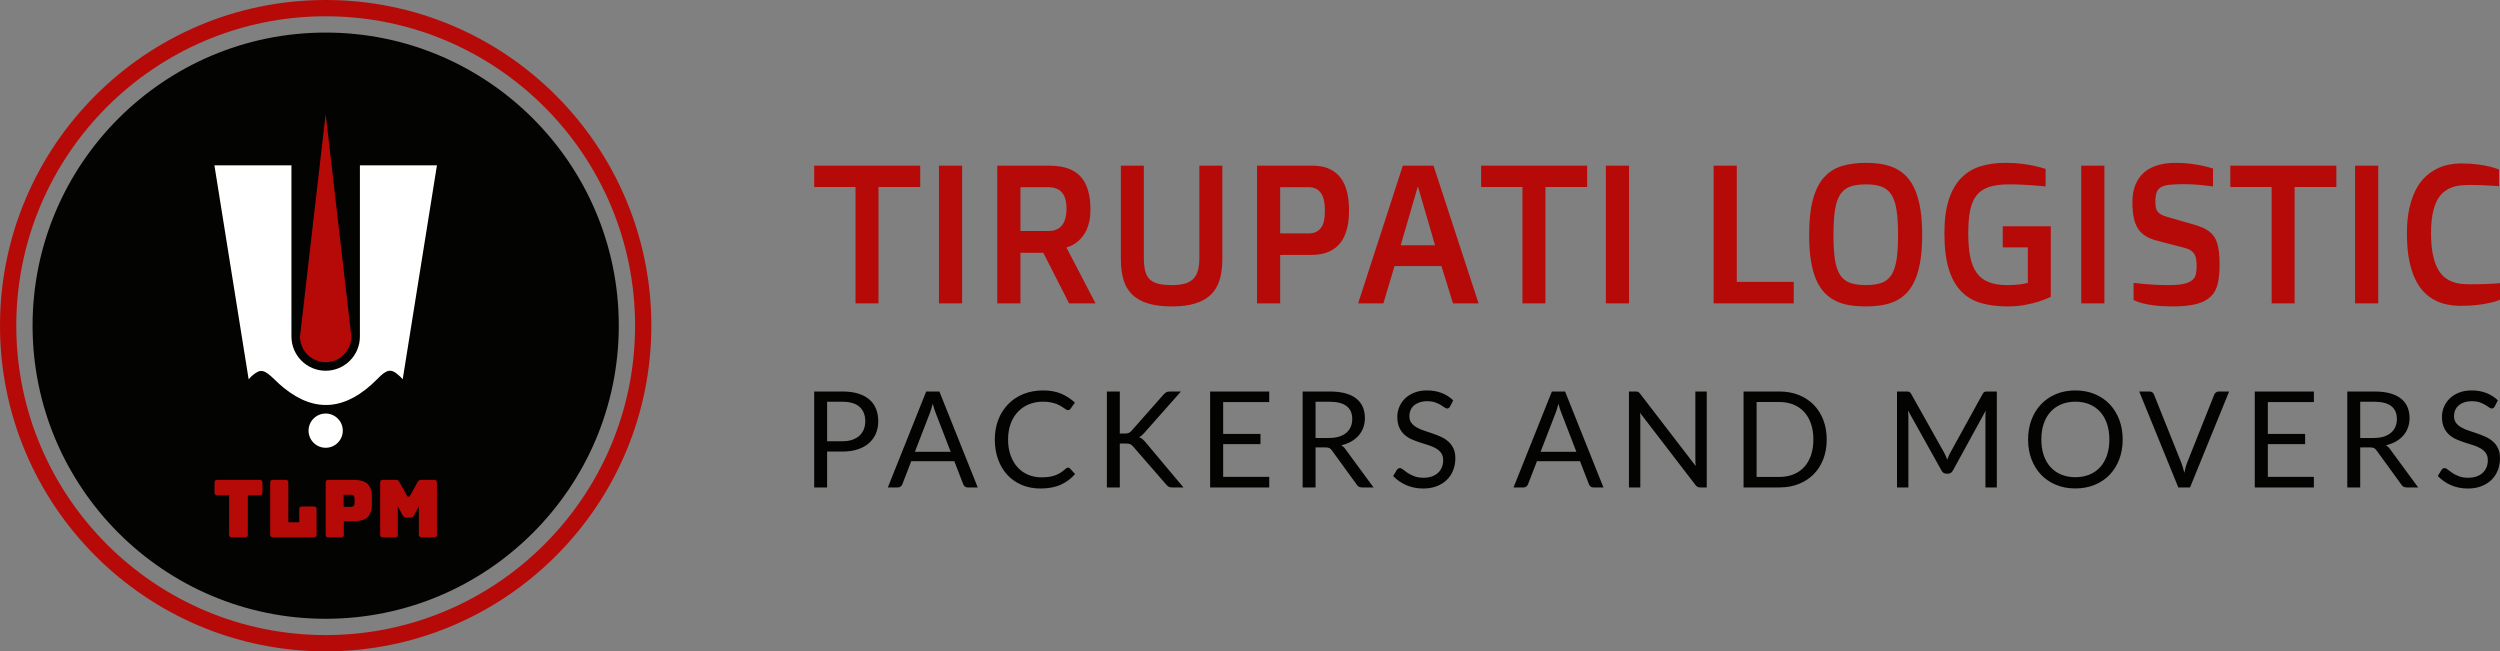 <!-- Generator: Gravit.io -->
<svg xmlns="http://www.w3.org/2000/svg" xmlns:xlink="http://www.w3.org/1999/xlink" style="isolation:isolate" viewBox="0 0 512 133.4" width="512pt" height="133.4pt"><rect x="0" y="0" width="512" height="133.4" fill="#808080" stroke="none"/><defs><clipPath id="_clipPath_rWsNNFltwztDuqmmxuXPRl6HTfpPHhfg"><rect width="512" height="133.4"/></clipPath></defs><g clip-path="url(#_clipPath_rWsNNFltwztDuqmmxuXPRl6HTfpPHhfg)"><g><g><path d=" M 0 66.698 C 0 29.887 29.887 0 66.698 0 C 103.51 0 133.397 29.887 133.397 66.698 C 133.397 103.51 103.51 133.397 66.698 133.397 C 29.887 133.397 0 103.51 0 66.698 Z  M 3.335 66.698 C 3.335 31.727 31.727 3.335 66.698 3.335 C 101.67 3.335 130.062 31.727 130.062 66.698 C 130.062 101.67 101.67 130.062 66.698 130.062 C 31.727 130.062 3.335 101.67 3.335 66.698 Z " fill-rule="evenodd" fill="rgb(182,10,9)"/><path d=" M 6.67 66.698 C 6.67 33.568 33.568 6.67 66.698 6.67 C 99.829 6.67 126.727 33.568 126.727 66.698 C 126.727 99.829 99.829 126.727 66.698 126.727 C 33.568 126.727 6.67 99.829 6.67 66.698 Z " fill="rgb(3,3,1)"/><path d=" M 50.166 110.052 L 50.166 110.052 L 47.516 110.052 L 47.516 110.052 Q 47.205 110.052 47.066 109.913 L 47.066 109.913 L 47.066 109.913 Q 46.927 109.774 46.927 109.464 L 46.927 109.464 L 46.927 101.433 L 44.523 101.433 L 44.523 101.433 Q 44.212 101.433 44.073 101.294 L 44.073 101.294 L 44.073 101.294 Q 43.934 101.155 43.934 100.844 L 43.934 100.844 L 43.934 98.865 L 43.934 98.865 Q 43.934 98.554 44.073 98.415 L 44.073 98.415 L 44.073 98.415 Q 44.212 98.276 44.523 98.276 L 44.523 98.276 L 53.159 98.276 L 53.159 98.276 Q 53.469 98.276 53.608 98.415 L 53.608 98.415 L 53.608 98.415 Q 53.747 98.554 53.747 98.865 L 53.747 98.865 L 53.747 100.844 L 53.747 100.844 Q 53.747 101.155 53.608 101.294 L 53.608 101.294 L 53.608 101.294 Q 53.469 101.433 53.159 101.433 L 53.159 101.433 L 50.754 101.433 L 50.754 109.464 L 50.754 109.464 Q 50.754 109.774 50.615 109.913 L 50.615 109.913 L 50.615 109.913 Q 50.476 110.052 50.166 110.052 Z  M 64.248 110.052 L 64.248 110.052 L 55.923 110.052 L 55.923 110.052 Q 55.612 110.052 55.473 109.913 L 55.473 109.913 L 55.473 109.913 Q 55.334 109.774 55.334 109.464 L 55.334 109.464 L 55.334 98.865 L 55.334 98.865 Q 55.334 98.554 55.473 98.415 L 55.473 98.415 L 55.473 98.415 Q 55.612 98.276 55.923 98.276 L 55.923 98.276 L 58.458 98.276 L 58.458 98.276 Q 58.769 98.276 58.908 98.415 L 58.908 98.415 L 58.908 98.415 Q 59.047 98.554 59.047 98.865 L 59.047 98.865 L 59.047 106.961 L 61.287 106.961 L 61.287 104.312 L 61.287 104.312 Q 61.287 104.001 61.426 103.862 L 61.426 103.862 L 61.426 103.862 Q 61.566 103.723 61.876 103.723 L 61.876 103.723 L 64.248 103.723 L 64.248 103.723 Q 64.559 103.723 64.698 103.862 L 64.698 103.862 L 64.698 103.862 Q 64.837 104.001 64.837 104.312 L 64.837 104.312 L 64.837 109.464 L 64.837 109.464 Q 64.837 109.774 64.698 109.913 L 64.698 109.913 L 64.698 109.913 Q 64.559 110.052 64.248 110.052 Z  M 69.825 110.052 L 69.825 110.052 L 67.29 110.052 L 67.29 110.052 Q 66.979 110.052 66.84 109.913 L 66.84 109.913 L 66.84 109.913 Q 66.701 109.774 66.701 109.464 L 66.701 109.464 L 66.701 98.865 L 66.701 98.865 Q 66.701 98.554 66.84 98.415 L 66.84 98.415 L 66.84 98.415 Q 66.979 98.276 67.29 98.276 L 67.29 98.276 L 72.295 98.276 L 72.295 98.276 Q 74.519 98.276 75.337 99.16 L 75.337 99.16 L 75.337 99.16 Q 76.155 100.043 76.155 101.466 L 76.155 101.466 L 76.155 103.559 L 76.155 103.559 Q 76.155 104.982 75.337 105.865 L 75.337 105.865 L 75.337 105.865 Q 74.519 106.749 72.295 106.749 L 72.295 106.749 L 70.414 106.749 L 70.414 109.464 L 70.414 109.464 Q 70.414 109.774 70.275 109.913 L 70.275 109.913 L 70.275 109.913 Q 70.136 110.052 69.825 110.052 Z  M 71.853 101.335 L 70.381 101.335 L 70.381 103.805 L 71.853 103.805 L 71.853 103.805 Q 72.328 103.805 72.475 103.559 L 72.475 103.559 L 72.475 103.559 Q 72.622 103.314 72.622 103.003 L 72.622 103.003 L 72.622 102.136 L 72.622 102.136 Q 72.622 101.825 72.475 101.58 L 72.475 101.58 L 72.475 101.58 Q 72.328 101.335 71.853 101.335 L 71.853 101.335 Z  M 80.882 110.052 L 80.882 110.052 L 78.445 110.052 L 78.445 110.052 Q 78.134 110.052 77.995 109.913 L 77.995 109.913 L 77.995 109.913 Q 77.856 109.774 77.856 109.464 L 77.856 109.464 L 77.856 98.865 L 77.856 98.865 Q 77.856 98.554 77.995 98.415 L 77.995 98.415 L 77.995 98.415 Q 78.134 98.276 78.445 98.276 L 78.445 98.276 L 81.078 98.276 L 81.078 98.276 Q 81.34 98.276 81.511 98.391 L 81.511 98.391 L 81.511 98.391 Q 81.683 98.505 81.83 98.767 L 81.83 98.767 L 83.302 101.433 L 83.302 101.433 Q 83.384 101.58 83.441 101.646 L 83.441 101.646 L 83.441 101.646 Q 83.499 101.711 83.597 101.711 L 83.597 101.711 L 83.744 101.711 L 83.744 101.711 Q 83.842 101.711 83.899 101.646 L 83.899 101.646 L 83.899 101.646 Q 83.956 101.58 84.038 101.433 L 84.038 101.433 L 85.494 98.767 L 85.494 98.767 Q 85.641 98.505 85.813 98.391 L 85.813 98.391 L 85.813 98.391 Q 85.985 98.276 86.246 98.276 L 86.246 98.276 L 88.896 98.276 L 88.896 98.276 Q 89.207 98.276 89.346 98.415 L 89.346 98.415 L 89.346 98.415 Q 89.485 98.554 89.485 98.865 L 89.485 98.865 L 89.485 109.464 L 89.485 109.464 Q 89.485 109.774 89.346 109.913 L 89.346 109.913 L 89.346 109.913 Q 89.207 110.052 88.896 110.052 L 88.896 110.052 L 86.377 110.052 L 86.377 110.052 Q 86.066 110.052 85.927 109.913 L 85.927 109.913 L 85.927 109.913 Q 85.788 109.774 85.788 109.464 L 85.788 109.464 L 85.788 103.706 L 84.823 105.489 L 84.823 105.489 Q 84.676 105.767 84.472 105.89 L 84.472 105.89 L 84.472 105.89 Q 84.267 106.013 83.956 106.013 L 83.956 106.013 L 83.302 106.013 L 83.302 106.013 Q 82.992 106.013 82.787 105.89 L 82.787 105.89 L 82.787 105.89 Q 82.583 105.767 82.435 105.489 L 82.435 105.489 L 81.47 103.706 L 81.47 109.464 L 81.47 109.464 Q 81.47 109.774 81.331 109.913 L 81.331 109.913 L 81.331 109.913 Q 81.192 110.052 80.882 110.052 Z " fill="rgb(182,10,9)"/><path d=" M 63.193 88.198 C 63.193 86.263 64.764 84.692 66.698 84.692 C 68.633 84.692 70.204 86.263 70.204 88.198 C 70.204 90.133 68.633 91.703 66.698 91.703 C 64.764 91.703 63.193 90.133 63.193 88.198 Z " fill="rgb(255,255,255)"/><path d=" M 59.687 68.917 L 59.687 33.861 L 43.912 33.861 L 43.912 33.861 L 50.923 77.681 C 51.233 77.303 51.494 77.054 51.8 76.805 C 53.287 75.593 54.024 75.567 56.182 77.681 C 56.824 78.318 57.465 78.897 58.106 79.421 C 64.527 84.637 70.894 84.056 77.215 77.681 C 79.297 75.501 80.133 75.528 81.597 76.805 C 81.885 77.056 82.185 77.306 82.474 77.681 L 89.485 33.861 L 73.71 33.861 L 73.71 33.861 L 73.71 68.917 L 73.71 68.917 C 73.71 72.787 70.568 75.928 66.698 75.928 C 62.829 75.928 59.687 72.787 59.687 68.917 L 59.687 68.917 Z " fill="rgb(255,255,255)"/><path d=" M 71.957 68.917 L 66.698 23.344 L 66.698 23.344 L 61.44 68.917 L 61.44 68.917 C 61.44 71.819 63.796 74.175 66.698 74.175 C 69.601 74.175 71.957 71.819 71.957 68.917 L 71.957 68.917 Z " fill="rgb(182,10,9)"/></g><g><path d=" M 350.951 62.142 L 350.951 33.923 L 355.697 33.923 L 355.697 57.732 L 367.365 57.732 L 367.365 62.142 L 350.951 62.142 Z  M 382.117 62.755 L 382.117 62.755 L 382.117 62.755 Q 380.298 62.755 378.735 62.498 L 378.735 62.498 L 378.735 62.498 Q 377.173 62.241 375.888 61.598 L 375.888 61.598 L 375.888 61.598 Q 374.602 60.955 373.604 59.887 L 373.604 59.887 L 373.604 59.887 Q 372.605 58.82 371.913 57.188 L 371.913 57.188 L 371.913 57.188 Q 371.221 55.557 370.865 53.322 L 370.865 53.322 L 370.865 53.322 Q 370.509 51.088 370.509 48.121 L 370.509 48.121 L 370.509 48.121 Q 370.509 43.672 371.3 40.804 L 371.3 40.804 L 371.3 40.804 Q 372.091 37.937 373.594 36.286 L 373.594 36.286 L 373.594 36.286 Q 375.097 34.635 377.252 33.992 L 377.252 33.992 L 377.252 33.992 Q 379.408 33.349 382.117 33.349 L 382.117 33.349 L 382.117 33.349 Q 383.917 33.349 385.479 33.626 L 385.479 33.626 L 385.479 33.626 Q 387.041 33.903 388.326 34.555 L 388.326 34.555 L 388.326 34.555 Q 389.612 35.208 390.601 36.306 L 390.601 36.306 L 390.601 36.306 Q 391.589 37.403 392.272 39.044 L 392.272 39.044 L 392.272 39.044 Q 392.954 40.686 393.31 42.93 L 393.31 42.93 L 393.31 42.93 Q 393.666 45.175 393.666 48.121 L 393.666 48.121 L 393.666 48.121 Q 393.666 51.068 393.31 53.302 L 393.31 53.302 L 393.31 53.302 Q 392.954 55.537 392.272 57.168 L 392.272 57.168 L 392.272 57.168 Q 391.589 58.8 390.601 59.878 L 390.601 59.878 L 390.601 59.878 Q 389.612 60.955 388.326 61.588 L 388.326 61.588 L 388.326 61.588 Q 387.041 62.221 385.479 62.488 L 385.479 62.488 L 385.479 62.488 Q 383.917 62.755 382.117 62.755 Z  M 382.117 58.385 L 382.117 58.385 L 382.117 58.385 Q 384.055 58.385 385.33 57.93 L 385.33 57.93 L 385.33 57.93 Q 386.606 57.475 387.357 56.318 L 387.357 56.318 L 387.357 56.318 Q 388.109 55.161 388.415 53.174 L 388.415 53.174 L 388.415 53.174 Q 388.722 51.186 388.722 48.121 L 388.722 48.121 L 388.722 48.121 Q 388.722 45.036 388.415 43.039 L 388.415 43.039 L 388.415 43.039 Q 388.109 41.042 387.357 39.865 L 387.357 39.865 L 387.357 39.865 Q 386.606 38.688 385.33 38.224 L 385.33 38.224 L 385.33 38.224 Q 384.055 37.759 382.117 37.759 L 382.117 37.759 L 382.117 37.759 Q 380.179 37.759 378.894 38.224 L 378.894 38.224 L 378.894 38.224 Q 377.608 38.688 376.857 39.865 L 376.857 39.865 L 376.857 39.865 Q 376.105 41.042 375.799 43.039 L 375.799 43.039 L 375.799 43.039 Q 375.492 45.036 375.492 48.121 L 375.492 48.121 L 375.492 48.121 Q 375.492 51.186 375.799 53.174 L 375.799 53.174 L 375.799 53.174 Q 376.105 55.161 376.857 56.318 L 376.857 56.318 L 376.857 56.318 Q 377.608 57.475 378.894 57.93 L 378.894 57.93 L 378.894 57.93 Q 380.179 58.385 382.117 58.385 Z  M 398.214 47.765 L 398.214 47.765 L 398.214 47.765 Q 398.214 43.711 399.094 40.953 L 399.094 40.953 L 399.094 40.953 Q 399.974 38.194 401.605 36.503 L 401.605 36.503 L 401.605 36.503 Q 403.237 34.813 405.531 34.081 L 405.531 34.081 L 405.531 34.081 Q 407.825 33.349 410.672 33.349 L 410.672 33.349 L 410.672 33.349 Q 412.59 33.349 414.103 33.547 L 414.103 33.547 L 414.103 33.547 Q 415.616 33.745 416.704 33.982 L 416.704 33.982 L 416.704 33.982 Q 417.95 34.259 418.938 34.595 L 418.938 34.595 L 418.938 38.174 L 418.938 38.174 Q 417.87 38.056 416.644 37.977 L 416.644 37.977 L 416.644 37.977 Q 415.596 37.897 414.252 37.828 L 414.252 37.828 L 414.252 37.828 Q 412.907 37.759 411.483 37.759 L 411.483 37.759 L 411.483 37.759 Q 409.011 37.759 407.39 38.283 L 407.39 38.283 L 407.39 38.283 Q 405.768 38.807 404.819 39.994 L 404.819 39.994 L 404.819 39.994 Q 403.87 41.18 403.484 43.088 L 403.484 43.088 L 403.484 43.088 Q 403.098 44.997 403.098 47.765 L 403.098 47.765 L 403.098 47.765 Q 403.098 50.593 403.504 52.6 L 403.504 52.6 L 403.504 52.6 Q 403.909 54.607 404.839 55.893 L 404.839 55.893 L 404.839 55.893 Q 405.768 57.178 407.291 57.781 L 407.291 57.781 L 407.291 57.781 Q 408.813 58.385 411.048 58.385 L 411.048 58.385 L 411.048 58.385 Q 412.017 58.385 412.808 58.325 L 412.808 58.325 L 412.808 58.325 Q 413.599 58.266 414.153 58.167 L 414.153 58.167 L 414.153 58.167 Q 414.805 58.068 415.3 57.93 L 415.3 57.93 L 415.3 50.672 L 410.158 50.672 L 410.158 46.341 L 420.006 46.341 L 420.006 60.797 L 420.006 60.797 Q 418.839 61.351 417.455 61.786 L 417.455 61.786 L 417.455 61.786 Q 416.269 62.162 414.657 62.458 L 414.657 62.458 L 414.657 62.458 Q 413.045 62.755 411.167 62.755 L 411.167 62.755 L 411.167 62.755 Q 408.101 62.755 405.699 62.063 L 405.699 62.063 L 405.699 62.063 Q 403.296 61.371 401.635 59.65 L 401.635 59.65 L 401.635 59.65 Q 399.974 57.93 399.094 55.043 L 399.094 55.043 L 399.094 55.043 Q 398.214 52.155 398.214 47.765 Z  M 426.235 62.142 L 426.235 33.923 L 430.981 33.923 L 430.981 62.142 L 426.235 62.142 Z  M 436.953 61.41 L 436.953 57.93 L 436.953 57.93 Q 437.962 58.068 439.129 58.167 L 439.129 58.167 L 439.129 58.167 Q 440.137 58.266 441.432 58.325 L 441.432 58.325 L 441.432 58.325 Q 442.728 58.385 444.171 58.385 L 444.171 58.385 L 444.171 58.385 Q 446.09 58.385 447.217 58.137 L 447.217 58.137 L 447.217 58.137 Q 448.344 57.89 448.937 57.406 L 448.937 57.406 L 448.937 57.406 Q 449.53 56.921 449.698 56.209 L 449.698 56.209 L 449.698 56.209 Q 449.867 55.497 449.867 54.568 L 449.867 54.568 L 449.867 54.568 Q 449.867 53.836 449.797 53.233 L 449.797 53.233 L 449.797 53.233 Q 449.728 52.63 449.471 52.155 L 449.471 52.155 L 449.471 52.155 Q 449.214 51.681 448.739 51.335 L 448.739 51.335 L 448.739 51.335 Q 448.265 50.989 447.434 50.771 L 447.434 50.771 L 441.68 49.268 L 441.68 49.268 Q 440.315 48.912 439.366 48.309 L 439.366 48.309 L 439.366 48.309 Q 438.417 47.706 437.833 46.777 L 437.833 46.777 L 437.833 46.777 Q 437.25 45.847 436.983 44.532 L 436.983 44.532 L 436.983 44.532 Q 436.716 43.217 436.716 41.437 L 436.716 41.437 L 436.716 41.437 Q 436.716 39.341 437.349 37.809 L 437.349 37.809 L 437.349 37.809 Q 437.982 36.276 439.139 35.287 L 439.139 35.287 L 439.139 35.287 Q 440.295 34.298 441.937 33.824 L 441.937 33.824 L 441.937 33.824 Q 443.578 33.349 445.595 33.349 L 445.595 33.349 L 445.595 33.349 Q 447.276 33.349 448.67 33.537 L 448.67 33.537 L 448.67 33.537 Q 450.064 33.725 451.073 33.942 L 451.073 33.942 L 451.073 33.942 Q 452.259 34.2 453.228 34.516 L 453.228 34.516 L 453.228 38.174 L 453.228 38.174 Q 452.338 38.056 451.35 37.957 L 451.35 37.957 L 451.35 37.957 Q 450.499 37.858 449.441 37.789 L 449.441 37.789 L 449.441 37.789 Q 448.383 37.72 447.256 37.72 L 447.256 37.72 L 447.256 37.72 Q 445.496 37.72 444.369 37.838 L 444.369 37.838 L 444.369 37.838 Q 443.242 37.957 442.589 38.333 L 442.589 38.333 L 442.589 38.333 Q 441.937 38.708 441.68 39.4 L 441.68 39.4 L 441.68 39.4 Q 441.423 40.093 441.423 41.239 L 441.423 41.239 L 441.423 41.239 Q 441.423 41.872 441.492 42.367 L 441.492 42.367 L 441.492 42.367 Q 441.561 42.861 441.809 43.237 L 441.809 43.237 L 441.809 43.237 Q 442.056 43.613 442.522 43.889 L 442.522 43.889 L 442.522 43.889 Q 442.987 44.166 443.779 44.404 L 443.779 44.404 L 449.146 45.946 L 449.146 45.946 Q 450.176 46.243 450.978 46.569 L 450.978 46.569 L 450.978 46.569 Q 451.781 46.895 452.375 47.34 L 452.375 47.34 L 452.375 47.34 Q 452.969 47.785 453.395 48.378 L 453.395 48.378 L 453.395 48.378 Q 453.82 48.972 454.078 49.792 L 454.078 49.792 L 454.078 49.792 Q 454.335 50.613 454.454 51.72 L 454.454 51.72 L 454.454 51.72 Q 454.573 52.828 454.573 54.271 L 454.573 54.271 L 454.573 54.271 Q 454.573 56.526 454.187 58.137 L 454.187 58.137 L 454.187 58.137 Q 453.801 59.749 452.732 60.767 L 452.732 60.767 L 452.732 60.767 Q 451.663 61.786 449.792 62.27 L 449.792 62.27 L 449.792 62.27 Q 447.921 62.755 444.952 62.755 L 444.952 62.755 L 444.952 62.755 Q 442.655 62.755 441.141 62.547 L 441.141 62.547 L 441.141 62.547 Q 439.626 62.34 438.676 62.082 L 438.676 62.082 L 438.676 62.082 Q 437.587 61.786 436.953 61.41 L 436.953 61.41 Z  M 465.232 62.142 L 465.232 38.293 L 456.768 38.293 L 456.768 33.923 L 478.481 33.923 L 478.481 38.293 L 469.938 38.293 L 469.938 62.142 L 465.232 62.142 Z  M 482.318 62.142 L 482.318 33.923 L 487.064 33.923 L 487.064 62.142 L 482.318 62.142 Z  M 503.952 62.636 L 503.952 62.636 L 503.952 62.636 Q 502.587 62.636 501.232 62.379 L 501.232 62.379 L 501.232 62.379 Q 499.878 62.122 498.662 61.489 L 498.662 61.489 L 498.662 61.489 Q 497.446 60.856 496.397 59.779 L 496.397 59.779 L 496.397 59.779 Q 495.349 58.701 494.578 57.05 L 494.578 57.05 L 494.578 57.05 Q 493.807 55.398 493.372 53.124 L 493.372 53.124 L 493.372 53.124 Q 492.937 50.85 492.937 47.805 L 492.937 47.805 L 492.937 47.805 Q 492.937 44.878 493.431 42.673 L 493.431 42.673 L 493.431 42.673 Q 493.926 40.468 494.756 38.866 L 494.756 38.866 L 494.756 38.866 Q 495.587 37.265 496.694 36.226 L 496.694 36.226 L 496.694 36.226 Q 497.801 35.188 499.028 34.575 L 499.028 34.575 L 499.028 34.575 Q 500.254 33.962 501.519 33.715 L 501.519 33.715 L 501.519 33.715 Q 502.785 33.468 503.952 33.468 L 503.952 33.468 L 503.952 33.468 Q 505.929 33.468 507.392 33.666 L 507.392 33.666 L 507.392 33.666 Q 508.856 33.863 509.845 34.101 L 509.845 34.101 L 509.845 34.101 Q 510.991 34.378 511.802 34.733 L 511.802 34.733 L 511.802 38.135 L 511.802 38.135 Q 510.991 38.075 510.062 38.016 L 510.062 38.016 L 510.062 38.016 Q 509.271 37.977 508.253 37.927 L 508.253 37.927 L 508.253 37.927 Q 507.234 37.878 506.127 37.878 L 506.127 37.878 L 506.127 37.878 Q 505.118 37.878 504.12 37.957 L 504.12 37.957 L 504.12 37.957 Q 503.121 38.036 502.201 38.362 L 502.201 38.362 L 502.201 38.362 Q 501.282 38.688 500.491 39.32 L 500.491 39.32 L 500.491 39.32 Q 499.7 39.952 499.117 41.049 L 499.117 41.049 L 499.117 41.049 Q 498.533 42.145 498.207 43.785 L 498.207 43.785 L 498.207 43.785 Q 497.881 45.424 497.881 47.756 L 497.881 47.756 L 497.881 47.756 Q 497.881 50.205 498.217 51.944 L 498.217 51.944 L 498.217 51.944 Q 498.553 53.682 499.146 54.848 L 499.146 54.848 L 499.146 54.848 Q 499.739 56.014 500.53 56.685 L 500.53 56.685 L 500.53 56.685 Q 501.321 57.357 502.251 57.703 L 502.251 57.703 L 502.251 57.703 Q 503.18 58.049 504.189 58.137 L 504.189 58.137 L 504.189 58.137 Q 505.197 58.226 506.206 58.226 L 506.206 58.226 L 506.206 58.226 Q 507.511 58.226 508.579 58.187 L 508.579 58.187 L 508.579 58.187 Q 509.647 58.147 510.398 58.108 L 510.398 58.108 L 510.398 58.108 Q 511.288 58.048 512 57.989 L 512 57.989 L 512 61.405 L 512 61.405 Q 511.13 61.762 509.943 62.021 L 509.943 62.021 L 509.943 62.021 Q 508.915 62.259 507.422 62.448 L 507.422 62.448 L 507.422 62.448 Q 505.929 62.636 503.952 62.636 Z  M 175.21 62.142 L 175.21 38.293 L 166.746 38.293 L 166.746 33.923 L 188.459 33.923 L 188.459 38.293 L 179.916 38.293 L 179.916 62.142 L 175.21 62.142 Z  M 192.296 62.142 L 192.296 33.923 L 197.042 33.923 L 197.042 62.142 L 192.296 62.142 Z  M 204.24 62.142 L 204.24 33.923 L 214.74 33.923 L 214.74 33.923 Q 215.867 33.923 216.945 34.071 L 216.945 34.071 L 216.945 34.071 Q 218.023 34.219 218.982 34.595 L 218.982 34.595 L 218.982 34.595 Q 219.941 34.971 220.732 35.613 L 220.732 35.613 L 220.732 35.613 Q 221.523 36.256 222.107 37.265 L 222.107 37.265 L 222.107 37.265 Q 222.69 38.273 223.006 39.677 L 223.006 39.677 L 223.006 39.677 Q 223.323 41.081 223.323 42.98 L 223.323 42.98 L 223.323 42.98 Q 223.323 44.245 223.115 45.244 L 223.115 45.244 L 223.115 45.244 Q 222.907 46.243 222.561 47.014 L 222.561 47.014 L 222.561 47.014 Q 222.215 47.785 221.77 48.359 L 221.77 48.359 L 221.77 48.359 Q 221.325 48.932 220.871 49.347 L 220.871 49.347 L 220.871 49.347 Q 219.783 50.296 218.418 50.672 L 218.418 50.672 L 218.418 50.712 L 224.371 62.142 L 218.952 62.142 L 213.672 51.78 L 208.986 51.78 L 208.986 62.142 L 204.24 62.142 Z  M 208.986 47.31 L 214.701 47.31 L 214.701 47.31 Q 218.418 47.31 218.418 42.703 L 218.418 42.703 L 218.418 42.703 Q 218.418 41.497 218.152 40.656 L 218.152 40.656 L 218.152 40.656 Q 217.885 39.816 217.38 39.302 L 217.38 39.302 L 217.38 39.302 Q 216.876 38.787 216.164 38.56 L 216.164 38.56 L 216.164 38.56 Q 215.452 38.333 214.582 38.333 L 214.582 38.333 L 208.986 38.333 L 208.986 47.31 Z  M 229.552 53.144 L 229.552 33.923 L 234.258 33.923 L 234.258 52.788 L 234.258 52.788 Q 234.258 54.469 234.555 55.557 L 234.555 55.557 L 234.555 55.557 Q 234.852 56.644 235.534 57.267 L 235.534 57.267 L 235.534 57.267 Q 236.216 57.89 237.304 58.137 L 237.304 58.137 L 237.304 58.137 Q 238.391 58.385 239.973 58.385 L 239.973 58.385 L 239.973 58.385 Q 241.397 58.385 242.455 58.137 L 242.455 58.137 L 242.455 58.137 Q 243.513 57.89 244.225 57.267 L 244.225 57.267 L 244.225 57.267 Q 244.937 56.644 245.283 55.557 L 245.283 55.557 L 245.283 55.557 Q 245.629 54.469 245.629 52.788 L 245.629 52.788 L 245.629 33.923 L 250.336 33.923 L 250.336 53.065 L 250.336 53.065 Q 250.336 55.537 249.772 57.356 L 249.772 57.356 L 249.772 57.356 Q 249.208 59.176 247.963 60.372 L 247.963 60.372 L 247.963 60.372 Q 246.717 61.568 244.749 62.162 L 244.749 62.162 L 244.749 62.162 Q 242.781 62.755 239.973 62.755 L 239.973 62.755 L 239.973 62.755 Q 237.165 62.755 235.188 62.171 L 235.188 62.171 L 235.188 62.171 Q 233.21 61.588 231.955 60.402 L 231.955 60.402 L 231.955 60.402 Q 230.699 59.215 230.125 57.406 L 230.125 57.406 L 230.125 57.406 Q 229.552 55.596 229.552 53.144 L 229.552 53.144 Z  M 257.435 62.142 L 257.435 33.923 L 268.628 33.923 L 268.628 33.923 Q 269.537 33.923 270.467 34.061 L 270.467 34.061 L 270.467 34.061 Q 271.396 34.2 272.246 34.585 L 272.246 34.585 L 272.246 34.585 Q 273.097 34.971 273.828 35.623 L 273.828 35.623 L 273.828 35.623 Q 274.56 36.276 275.114 37.294 L 275.114 37.294 L 275.114 37.294 Q 275.667 38.313 275.974 39.756 L 275.974 39.756 L 275.974 39.756 Q 276.28 41.2 276.28 43.138 L 276.28 43.138 L 276.28 43.138 Q 276.28 45.076 275.944 46.51 L 275.944 46.51 L 275.944 46.51 Q 275.608 47.943 275.035 48.952 L 275.035 48.952 L 275.035 48.952 Q 274.461 49.96 273.69 50.593 L 273.69 50.593 L 273.69 50.593 Q 272.919 51.226 272.049 51.592 L 272.049 51.592 L 272.049 51.592 Q 271.179 51.958 270.259 52.086 L 270.259 52.086 L 270.259 52.086 Q 269.339 52.215 268.45 52.215 L 268.45 52.215 L 262.181 52.215 L 262.181 62.142 L 257.435 62.142 Z  M 262.181 47.805 L 267.896 47.805 L 267.896 47.805 Q 268.964 47.805 269.626 47.449 L 269.626 47.449 L 269.626 47.449 Q 270.289 47.093 270.674 46.46 L 270.674 46.46 L 270.674 46.46 Q 271.06 45.827 271.198 44.977 L 271.198 44.977 L 271.198 44.977 Q 271.337 44.127 271.337 43.138 L 271.337 43.138 L 271.337 43.138 Q 271.337 42.169 271.198 41.299 L 271.198 41.299 L 271.198 41.299 Q 271.06 40.429 270.674 39.766 L 270.674 39.766 L 270.674 39.766 Q 270.289 39.104 269.626 38.718 L 269.626 38.718 L 269.626 38.718 Q 268.964 38.333 267.896 38.333 L 267.896 38.333 L 262.181 38.333 L 262.181 47.805 Z  M 278.139 62.142 L 287.295 33.923 L 293.584 33.923 L 302.819 62.142 L 297.578 62.142 L 295.205 54.489 L 285.595 54.489 L 283.32 62.142 L 278.139 62.142 Z  M 286.86 50.237 L 293.9 50.237 L 290.42 38.293 L 290.341 38.293 L 286.86 50.237 Z  M 311.797 62.142 L 311.797 38.293 L 303.333 38.293 L 303.333 33.923 L 325.046 33.923 L 325.046 38.293 L 316.503 38.293 L 316.503 62.142 L 311.797 62.142 Z  M 328.882 62.142 L 328.882 33.923 L 333.628 33.923 L 333.628 62.142 L 328.882 62.142 Z " fill="rgb(182,10,9)"/><path d=" M 398.172 92.726 L 398.172 92.726 L 398.172 92.726 Q 398.364 93.055 398.508 93.418 L 398.508 93.418 L 398.508 93.418 Q 398.652 93.782 398.789 94.152 L 398.789 94.152 L 398.789 94.152 Q 398.926 93.768 399.077 93.418 L 399.077 93.418 L 399.077 93.418 Q 399.228 93.069 399.42 92.712 L 399.42 92.712 L 406.07 80.633 L 406.07 80.633 Q 406.248 80.318 406.44 80.249 L 406.44 80.249 L 406.44 80.249 Q 406.632 80.181 406.988 80.181 L 406.988 80.181 L 408.949 80.181 L 408.949 99.828 L 406.618 99.828 L 406.618 85.391 L 406.618 85.391 Q 406.618 85.103 406.632 84.774 L 406.632 84.774 L 406.632 84.774 Q 406.646 84.445 406.673 84.102 L 406.673 84.102 L 399.941 96.387 L 399.941 96.387 Q 399.598 97.004 398.981 97.004 L 398.981 97.004 L 398.597 97.004 L 398.597 97.004 Q 397.98 97.004 397.637 96.387 L 397.637 96.387 L 390.755 84.061 L 390.755 84.061 Q 390.796 84.417 390.816 84.76 L 390.816 84.76 L 390.816 84.76 Q 390.837 85.103 390.837 85.391 L 390.837 85.391 L 390.837 99.828 L 388.506 99.828 L 388.506 80.181 L 390.467 80.181 L 390.467 80.181 Q 390.823 80.181 391.015 80.249 L 391.015 80.249 L 391.015 80.249 Q 391.207 80.318 391.385 80.633 L 391.385 80.633 L 398.172 92.726 Z  M 434.725 90.011 L 434.725 90.011 L 434.725 90.011 Q 434.725 92.219 434.026 94.063 L 434.026 94.063 L 434.026 94.063 Q 433.327 95.907 432.052 97.237 L 432.052 97.237 L 432.052 97.237 Q 430.777 98.567 428.987 99.3 L 428.987 99.3 L 428.987 99.3 Q 427.198 100.034 425.032 100.034 L 425.032 100.034 L 425.032 100.034 Q 422.865 100.034 421.083 99.3 L 421.083 99.3 L 421.083 99.3 Q 419.301 98.567 418.026 97.237 L 418.026 97.237 L 418.026 97.237 Q 416.75 95.907 416.051 94.063 L 416.051 94.063 L 416.051 94.063 Q 415.352 92.219 415.352 90.011 L 415.352 90.011 L 415.352 90.011 Q 415.352 87.804 416.051 85.96 L 416.051 85.96 L 416.051 85.96 Q 416.75 84.116 418.026 82.779 L 418.026 82.779 L 418.026 82.779 Q 419.301 81.442 421.083 80.702 L 421.083 80.702 L 421.083 80.702 Q 422.865 79.961 425.032 79.961 L 425.032 79.961 L 425.032 79.961 Q 427.198 79.961 428.987 80.702 L 428.987 80.702 L 428.987 80.702 Q 430.777 81.442 432.052 82.779 L 432.052 82.779 L 432.052 82.779 Q 433.327 84.116 434.026 85.96 L 434.026 85.96 L 434.026 85.96 Q 434.725 87.804 434.725 90.011 Z  M 431.997 90.011 L 431.997 90.011 L 431.997 90.011 Q 431.997 88.201 431.503 86.762 L 431.503 86.762 L 431.503 86.762 Q 431.01 85.322 430.105 84.328 L 430.105 84.328 L 430.105 84.328 Q 429.2 83.334 427.911 82.799 L 427.911 82.799 L 427.911 82.799 Q 426.622 82.265 425.032 82.265 L 425.032 82.265 L 425.032 82.265 Q 423.455 82.265 422.166 82.799 L 422.166 82.799 L 422.166 82.799 Q 420.877 83.334 419.966 84.328 L 419.966 84.328 L 419.966 84.328 Q 419.054 85.322 418.56 86.762 L 418.56 86.762 L 418.56 86.762 Q 418.067 88.201 418.067 90.011 L 418.067 90.011 L 418.067 90.011 Q 418.067 91.821 418.56 93.254 L 418.56 93.254 L 418.56 93.254 Q 419.054 94.687 419.966 95.681 L 419.966 95.681 L 419.966 95.681 Q 420.877 96.675 422.166 97.203 L 422.166 97.203 L 422.166 97.203 Q 423.455 97.73 425.032 97.73 L 425.032 97.73 L 425.032 97.73 Q 426.622 97.73 427.911 97.203 L 427.911 97.203 L 427.911 97.203 Q 429.2 96.675 430.105 95.681 L 430.105 95.681 L 430.105 95.681 Q 431.01 94.687 431.503 93.254 L 431.503 93.254 L 431.503 93.254 Q 431.997 91.821 431.997 90.011 Z  M 446.119 99.828 L 438.112 80.181 L 440.237 80.181 L 440.237 80.181 Q 440.594 80.181 440.813 80.359 L 440.813 80.359 L 440.813 80.359 Q 441.032 80.537 441.142 80.811 L 441.142 80.811 L 446.695 94.673 L 446.695 94.673 Q 446.887 95.139 447.045 95.688 L 447.045 95.688 L 447.045 95.688 Q 447.202 96.236 447.353 96.826 L 447.353 96.826 L 447.353 96.826 Q 447.477 96.236 447.621 95.688 L 447.621 95.688 L 447.621 95.688 Q 447.764 95.139 447.956 94.673 L 447.956 94.673 L 453.482 80.811 L 453.482 80.811 Q 453.578 80.578 453.811 80.379 L 453.811 80.379 L 453.811 80.379 Q 454.044 80.181 454.387 80.181 L 454.387 80.181 L 456.526 80.181 L 448.519 99.828 L 446.119 99.828 Z  M 461.777 80.181 L 473.884 80.181 L 473.884 82.347 L 464.451 82.347 L 464.451 88.873 L 472.088 88.873 L 472.088 90.957 L 464.451 90.957 L 464.451 97.662 L 473.884 97.662 L 473.884 99.828 L 461.777 99.828 L 461.777 80.181 Z  M 485.387 91.629 L 483.372 91.629 L 483.372 99.828 L 480.725 99.828 L 480.725 80.181 L 486.278 80.181 L 486.278 80.181 Q 488.143 80.181 489.5 80.558 L 489.5 80.558 L 489.5 80.558 Q 490.858 80.935 491.742 81.648 L 491.742 81.648 L 491.742 81.648 Q 492.627 82.361 493.052 83.368 L 493.052 83.368 L 493.052 83.368 Q 493.477 84.376 493.477 85.624 L 493.477 85.624 L 493.477 85.624 Q 493.477 86.666 493.148 87.571 L 493.148 87.571 L 493.148 87.571 Q 492.818 88.476 492.195 89.195 L 492.195 89.195 L 492.195 89.195 Q 491.571 89.915 490.673 90.423 L 490.673 90.423 L 490.673 90.423 Q 489.775 90.93 488.637 91.19 L 488.637 91.19 L 488.637 91.19 Q 489.13 91.478 489.514 92.027 L 489.514 92.027 L 495.245 99.828 L 492.887 99.828 L 492.887 99.828 Q 492.16 99.828 491.818 99.266 L 491.818 99.266 L 486.717 92.246 L 486.717 92.246 Q 486.484 91.917 486.21 91.773 L 486.21 91.773 L 486.21 91.773 Q 485.936 91.629 485.387 91.629 L 485.387 91.629 Z  M 483.372 82.278 L 483.372 89.696 L 486.155 89.696 L 486.155 89.696 Q 487.32 89.696 488.205 89.415 L 488.205 89.415 L 488.205 89.415 Q 489.089 89.134 489.686 88.62 L 489.686 88.62 L 489.686 88.62 Q 490.282 88.105 490.584 87.393 L 490.584 87.393 L 490.584 87.393 Q 490.885 86.68 490.885 85.816 L 490.885 85.816 L 490.885 85.816 Q 490.885 84.061 489.727 83.17 L 489.727 83.17 L 489.727 83.17 Q 488.568 82.278 486.278 82.278 L 486.278 82.278 L 483.372 82.278 Z  M 511.561 81.99 L 510.917 83.252 L 510.917 83.252 Q 510.793 83.457 510.656 83.56 L 510.656 83.56 L 510.656 83.56 Q 510.519 83.663 510.3 83.663 L 510.3 83.663 L 510.3 83.663 Q 510.067 83.663 509.758 83.43 L 509.758 83.43 L 509.758 83.43 Q 509.45 83.197 508.977 82.916 L 508.977 82.916 L 508.977 82.916 Q 508.504 82.635 507.839 82.402 L 507.839 82.402 L 507.839 82.402 Q 507.174 82.169 506.228 82.169 L 506.228 82.169 L 506.228 82.169 Q 505.337 82.169 504.651 82.409 L 504.651 82.409 L 504.651 82.409 Q 503.965 82.649 503.506 83.06 L 503.506 83.06 L 503.506 83.06 Q 503.047 83.471 502.814 84.026 L 502.814 84.026 L 502.814 84.026 Q 502.581 84.582 502.581 85.226 L 502.581 85.226 L 502.581 85.226 Q 502.581 86.049 502.985 86.59 L 502.985 86.59 L 502.985 86.59 Q 503.39 87.132 504.055 87.516 L 504.055 87.516 L 504.055 87.516 Q 504.72 87.9 505.563 88.181 L 505.563 88.181 L 505.563 88.181 Q 506.406 88.462 507.29 88.764 L 507.29 88.764 L 507.29 88.764 Q 508.175 89.065 509.018 89.442 L 509.018 89.442 L 509.018 89.442 Q 509.861 89.819 510.526 90.395 L 510.526 90.395 L 510.526 90.395 Q 511.191 90.971 511.596 91.807 L 511.596 91.807 L 511.596 91.807 Q 512 92.644 512 93.864 L 512 93.864 L 512 93.864 Q 512 95.153 511.561 96.284 L 511.561 96.284 L 511.561 96.284 Q 511.122 97.415 510.279 98.252 L 510.279 98.252 L 510.279 98.252 Q 509.436 99.088 508.209 99.568 L 508.209 99.568 L 508.209 99.568 Q 506.982 100.048 505.419 100.048 L 505.419 100.048 L 505.419 100.048 Q 503.513 100.048 501.943 99.355 L 501.943 99.355 L 501.943 99.355 Q 500.373 98.663 499.263 97.484 L 499.263 97.484 L 500.03 96.222 L 500.03 96.222 Q 500.14 96.071 500.298 95.969 L 500.298 95.969 L 500.298 95.969 Q 500.455 95.866 500.647 95.866 L 500.647 95.866 L 500.647 95.866 Q 500.935 95.866 501.306 96.174 L 501.306 96.174 L 501.306 96.174 Q 501.676 96.483 502.231 96.853 L 502.231 96.853 L 502.231 96.853 Q 502.786 97.223 503.575 97.532 L 503.575 97.532 L 503.575 97.532 Q 504.363 97.84 505.501 97.84 L 505.501 97.84 L 505.501 97.84 Q 506.447 97.84 507.187 97.58 L 507.187 97.58 L 507.187 97.58 Q 507.928 97.319 508.442 96.846 L 508.442 96.846 L 508.442 96.846 Q 508.956 96.373 509.23 95.715 L 509.23 95.715 L 509.23 95.715 Q 509.505 95.057 509.505 94.248 L 509.505 94.248 L 509.505 94.248 Q 509.505 93.357 509.1 92.788 L 509.1 92.788 L 509.1 92.788 Q 508.696 92.219 508.038 91.835 L 508.038 91.835 L 508.038 91.835 Q 507.379 91.451 506.536 91.184 L 506.536 91.184 L 506.536 91.184 Q 505.693 90.916 504.809 90.635 L 504.809 90.635 L 504.809 90.635 Q 503.924 90.354 503.081 89.984 L 503.081 89.984 L 503.081 89.984 Q 502.238 89.614 501.58 89.024 L 501.58 89.024 L 501.58 89.024 Q 500.922 88.435 500.517 87.55 L 500.517 87.55 L 500.517 87.55 Q 500.113 86.666 500.113 85.363 L 500.113 85.363 L 500.113 85.363 Q 500.113 84.321 500.517 83.348 L 500.517 83.348 L 500.517 83.348 Q 500.922 82.374 501.689 81.62 L 501.689 81.62 L 501.689 81.62 Q 502.457 80.866 503.588 80.414 L 503.588 80.414 L 503.588 80.414 Q 504.72 79.961 506.187 79.961 L 506.187 79.961 L 506.187 79.961 Q 507.832 79.961 509.189 80.482 L 509.189 80.482 L 509.189 80.482 Q 510.547 81.003 511.561 81.99 L 511.561 81.99 Z  M 320.527 80.181 L 328.384 99.828 L 326.327 99.828 L 326.327 99.828 Q 325.971 99.828 325.751 99.65 L 325.751 99.65 L 325.751 99.65 Q 325.532 99.472 325.422 99.198 L 325.422 99.198 L 323.585 94.454 L 314.769 94.454 L 312.932 99.198 L 312.932 99.198 Q 312.836 99.444 312.603 99.636 L 312.603 99.636 L 312.603 99.636 Q 312.369 99.828 312.027 99.828 L 312.027 99.828 L 309.97 99.828 L 317.826 80.181 L 320.527 80.181 Z  M 318.594 84.554 L 315.509 92.534 L 322.845 92.534 L 319.76 84.541 L 319.76 84.541 Q 319.458 83.8 319.17 82.69 L 319.17 82.69 L 319.17 82.69 Q 319.019 83.252 318.875 83.725 L 318.875 83.725 L 318.875 83.725 Q 318.731 84.198 318.594 84.554 L 318.594 84.554 Z  M 334.979 80.181 L 334.979 80.181 L 334.979 80.181 Q 335.335 80.181 335.507 80.27 L 335.507 80.27 L 335.507 80.27 Q 335.678 80.359 335.897 80.633 L 335.897 80.633 L 347.277 95.441 L 347.277 95.441 Q 347.236 95.084 347.223 94.748 L 347.223 94.748 L 347.223 94.748 Q 347.209 94.412 347.209 94.097 L 347.209 94.097 L 347.209 80.181 L 349.54 80.181 L 349.54 99.828 L 348.196 99.828 L 348.196 99.828 Q 347.881 99.828 347.668 99.719 L 347.668 99.719 L 347.668 99.719 Q 347.456 99.609 347.25 99.348 L 347.25 99.348 L 335.884 84.554 L 335.884 84.554 Q 335.911 84.897 335.925 85.226 L 335.925 85.226 L 335.925 85.226 Q 335.938 85.555 335.938 85.829 L 335.938 85.829 L 335.938 99.828 L 333.608 99.828 L 333.608 80.181 L 334.979 80.181 Z  M 374.11 90.011 L 374.11 90.011 L 374.11 90.011 Q 374.11 92.219 373.41 94.029 L 373.41 94.029 L 373.41 94.029 Q 372.711 95.838 371.436 97.127 L 371.436 97.127 L 371.436 97.127 Q 370.161 98.416 368.378 99.122 L 368.378 99.122 L 368.378 99.122 Q 366.596 99.828 364.43 99.828 L 364.43 99.828 L 357.081 99.828 L 357.081 80.181 L 364.43 80.181 L 364.43 80.181 Q 366.596 80.181 368.378 80.887 L 368.378 80.887 L 368.378 80.887 Q 370.161 81.593 371.436 82.888 L 371.436 82.888 L 371.436 82.888 Q 372.711 84.184 373.41 85.994 L 373.41 85.994 L 373.41 85.994 Q 374.11 87.804 374.11 90.011 Z  M 371.381 90.011 L 371.381 90.011 L 371.381 90.011 Q 371.381 88.201 370.888 86.776 L 370.888 86.776 L 370.888 86.776 Q 370.394 85.35 369.489 84.362 L 369.489 84.362 L 369.489 84.362 Q 368.584 83.375 367.295 82.854 L 367.295 82.854 L 367.295 82.854 Q 366.006 82.333 364.43 82.333 L 364.43 82.333 L 359.754 82.333 L 359.754 97.676 L 364.43 97.676 L 364.43 97.676 Q 366.006 97.676 367.295 97.155 L 367.295 97.155 L 367.295 97.155 Q 368.584 96.634 369.489 95.653 L 369.489 95.653 L 369.489 95.653 Q 370.394 94.673 370.888 93.247 L 370.888 93.247 L 370.888 93.247 Q 371.381 91.821 371.381 90.011 Z  M 172.546 92.479 L 169.392 92.479 L 169.392 99.828 L 166.746 99.828 L 166.746 80.181 L 172.546 80.181 L 172.546 80.181 Q 174.41 80.181 175.788 80.612 L 175.788 80.612 L 175.788 80.612 Q 177.166 81.044 178.071 81.84 L 178.071 81.84 L 178.071 81.84 Q 178.976 82.635 179.422 83.759 L 179.422 83.759 L 179.422 83.759 Q 179.867 84.883 179.867 86.268 L 179.867 86.268 L 179.867 86.268 Q 179.867 87.639 179.388 88.777 L 179.388 88.777 L 179.388 88.777 Q 178.908 89.915 177.982 90.738 L 177.982 90.738 L 177.982 90.738 Q 177.057 91.561 175.686 92.02 L 175.686 92.02 L 175.686 92.02 Q 174.314 92.479 172.546 92.479 L 172.546 92.479 Z  M 169.392 82.278 L 169.392 90.368 L 172.546 90.368 L 172.546 90.368 Q 173.684 90.368 174.554 90.066 L 174.554 90.066 L 174.554 90.066 Q 175.425 89.764 176.015 89.223 L 176.015 89.223 L 176.015 89.223 Q 176.604 88.681 176.906 87.927 L 176.906 87.927 L 176.906 87.927 Q 177.207 87.173 177.207 86.268 L 177.207 86.268 L 177.207 86.268 Q 177.207 84.39 176.049 83.334 L 176.049 83.334 L 176.049 83.334 Q 174.89 82.278 172.546 82.278 L 172.546 82.278 L 169.392 82.278 Z  M 192.385 80.181 L 200.242 99.828 L 198.185 99.828 L 198.185 99.828 Q 197.829 99.828 197.609 99.65 L 197.609 99.65 L 197.609 99.65 Q 197.39 99.472 197.28 99.198 L 197.28 99.198 L 195.443 94.454 L 186.627 94.454 L 184.79 99.198 L 184.79 99.198 Q 184.694 99.444 184.461 99.636 L 184.461 99.636 L 184.461 99.636 Q 184.227 99.828 183.885 99.828 L 183.885 99.828 L 181.828 99.828 L 189.684 80.181 L 192.385 80.181 Z  M 190.452 84.554 L 187.367 92.534 L 194.703 92.534 L 191.618 84.541 L 191.618 84.541 Q 191.316 83.8 191.028 82.69 L 191.028 82.69 L 191.028 82.69 Q 190.877 83.252 190.733 83.725 L 190.733 83.725 L 190.733 83.725 Q 190.589 84.198 190.452 84.554 L 190.452 84.554 Z  M 218.738 95.77 L 218.738 95.77 L 218.738 95.77 Q 218.957 95.77 219.135 95.948 L 219.135 95.948 L 220.177 97.086 L 220.177 97.086 Q 218.971 98.485 217.25 99.266 L 217.25 99.266 L 217.25 99.266 Q 215.529 100.048 213.103 100.048 L 213.103 100.048 L 213.103 100.048 Q 210.977 100.048 209.25 99.314 L 209.25 99.314 L 209.25 99.314 Q 207.522 98.581 206.302 97.257 L 206.302 97.257 L 206.302 97.257 Q 205.082 95.934 204.41 94.083 L 204.41 94.083 L 204.41 94.083 Q 203.738 92.232 203.738 90.011 L 203.738 90.011 L 203.738 90.011 Q 203.738 87.79 204.458 85.939 L 204.458 85.939 L 204.458 85.939 Q 205.178 84.088 206.48 82.758 L 206.48 82.758 L 206.48 82.758 Q 207.783 81.428 209.599 80.695 L 209.599 80.695 L 209.599 80.695 Q 211.416 79.961 213.61 79.961 L 213.61 79.961 L 213.61 79.961 Q 215.776 79.961 217.346 80.633 L 217.346 80.633 L 217.346 80.633 Q 218.916 81.305 220.136 82.457 L 220.136 82.457 L 219.272 83.677 L 219.272 83.677 Q 219.177 83.814 219.053 83.903 L 219.053 83.903 L 219.053 83.903 Q 218.93 83.992 218.697 83.992 L 218.697 83.992 L 218.697 83.992 Q 218.518 83.992 218.32 83.862 L 218.32 83.862 L 218.32 83.862 Q 218.121 83.732 217.847 83.54 L 217.847 83.54 L 217.847 83.54 Q 217.572 83.348 217.202 83.128 L 217.202 83.128 L 217.202 83.128 Q 216.832 82.909 216.325 82.717 L 216.325 82.717 L 216.325 82.717 Q 215.817 82.525 215.146 82.395 L 215.146 82.395 L 215.146 82.395 Q 214.474 82.265 213.596 82.265 L 213.596 82.265 L 213.596 82.265 Q 212.019 82.265 210.71 82.806 L 210.71 82.806 L 210.71 82.806 Q 209.401 83.348 208.455 84.349 L 208.455 84.349 L 208.455 84.349 Q 207.509 85.35 206.981 86.789 L 206.981 86.789 L 206.981 86.789 Q 206.453 88.229 206.453 90.011 L 206.453 90.011 L 206.453 90.011 Q 206.453 91.849 206.981 93.288 L 206.981 93.288 L 206.981 93.288 Q 207.509 94.728 208.42 95.722 L 208.42 95.722 L 208.42 95.722 Q 209.332 96.716 210.58 97.237 L 210.58 97.237 L 210.58 97.237 Q 211.827 97.758 213.267 97.758 L 213.267 97.758 L 213.267 97.758 Q 214.145 97.758 214.844 97.655 L 214.844 97.655 L 214.844 97.655 Q 215.543 97.552 216.14 97.333 L 216.14 97.333 L 216.14 97.333 Q 216.736 97.114 217.25 96.778 L 217.25 96.778 L 217.25 96.778 Q 217.764 96.442 218.285 95.976 L 218.285 95.976 L 218.285 95.976 Q 218.518 95.77 218.738 95.77 Z  M 229.336 80.181 L 229.336 88.791 L 230.337 88.791 L 230.337 88.791 Q 230.858 88.791 231.167 88.661 L 231.167 88.661 L 231.167 88.661 Q 231.475 88.53 231.749 88.215 L 231.749 88.215 L 238.289 80.811 L 238.289 80.811 Q 238.591 80.468 238.872 80.325 L 238.872 80.325 L 238.872 80.325 Q 239.153 80.181 239.592 80.181 L 239.592 80.181 L 241.854 80.181 L 234.368 88.64 L 234.368 88.64 Q 234.08 88.956 233.827 89.175 L 233.827 89.175 L 233.827 89.175 Q 233.573 89.394 233.285 89.531 L 233.285 89.531 L 233.285 89.531 Q 233.669 89.655 233.957 89.902 L 233.957 89.902 L 233.957 89.902 Q 234.245 90.148 234.56 90.519 L 234.56 90.519 L 242.375 99.828 L 240.072 99.828 L 240.072 99.828 Q 239.811 99.828 239.633 99.787 L 239.633 99.787 L 239.633 99.787 Q 239.455 99.746 239.325 99.677 L 239.325 99.677 L 239.325 99.677 Q 239.194 99.609 239.085 99.499 L 239.085 99.499 L 239.085 99.499 Q 238.975 99.39 238.865 99.266 L 238.865 99.266 L 232.078 91.465 L 232.078 91.465 Q 231.928 91.3 231.797 91.184 L 231.797 91.184 L 231.797 91.184 Q 231.667 91.067 231.496 90.985 L 231.496 90.985 L 231.496 90.985 Q 231.324 90.902 231.098 90.868 L 231.098 90.868 L 231.098 90.868 Q 230.872 90.834 230.543 90.834 L 230.543 90.834 L 229.336 90.834 L 229.336 99.828 L 226.69 99.828 L 226.69 80.181 L 229.336 80.181 Z  M 247.832 80.181 L 259.939 80.181 L 259.939 82.347 L 250.506 82.347 L 250.506 88.873 L 258.143 88.873 L 258.143 90.957 L 250.506 90.957 L 250.506 97.662 L 259.939 97.662 L 259.939 99.828 L 247.832 99.828 L 247.832 80.181 Z  M 271.442 91.629 L 269.427 91.629 L 269.427 99.828 L 266.781 99.828 L 266.781 80.181 L 272.334 80.181 L 272.334 80.181 Q 274.198 80.181 275.556 80.558 L 275.556 80.558 L 275.556 80.558 Q 276.913 80.935 277.797 81.648 L 277.797 81.648 L 277.797 81.648 Q 278.682 82.361 279.107 83.368 L 279.107 83.368 L 279.107 83.368 Q 279.532 84.376 279.532 85.624 L 279.532 85.624 L 279.532 85.624 Q 279.532 86.666 279.203 87.571 L 279.203 87.571 L 279.203 87.571 Q 278.874 88.476 278.25 89.195 L 278.25 89.195 L 278.25 89.195 Q 277.626 89.915 276.728 90.423 L 276.728 90.423 L 276.728 90.423 Q 275.83 90.93 274.692 91.19 L 274.692 91.19 L 274.692 91.19 Q 275.186 91.478 275.569 92.027 L 275.569 92.027 L 281.301 99.828 L 278.942 99.828 L 278.942 99.828 Q 278.216 99.828 277.873 99.266 L 277.873 99.266 L 272.772 92.246 L 272.772 92.246 Q 272.539 91.917 272.265 91.773 L 272.265 91.773 L 272.265 91.773 Q 271.991 91.629 271.442 91.629 L 271.442 91.629 Z  M 269.427 82.278 L 269.427 89.696 L 272.21 89.696 L 272.21 89.696 Q 273.376 89.696 274.26 89.415 L 274.26 89.415 L 274.26 89.415 Q 275.144 89.134 275.741 88.62 L 275.741 88.62 L 275.741 88.62 Q 276.337 88.105 276.639 87.393 L 276.639 87.393 L 276.639 87.393 Q 276.94 86.68 276.94 85.816 L 276.94 85.816 L 276.94 85.816 Q 276.94 84.061 275.782 83.17 L 275.782 83.17 L 275.782 83.17 Q 274.623 82.278 272.334 82.278 L 272.334 82.278 L 269.427 82.278 Z  M 297.617 81.99 L 296.972 83.252 L 296.972 83.252 Q 296.849 83.457 296.712 83.56 L 296.712 83.56 L 296.712 83.56 Q 296.575 83.663 296.355 83.663 L 296.355 83.663 L 296.355 83.663 Q 296.122 83.663 295.814 83.43 L 295.814 83.43 L 295.814 83.43 Q 295.505 83.197 295.032 82.916 L 295.032 82.916 L 295.032 82.916 Q 294.559 82.635 293.894 82.402 L 293.894 82.402 L 293.894 82.402 Q 293.229 82.169 292.283 82.169 L 292.283 82.169 L 292.283 82.169 Q 291.392 82.169 290.706 82.409 L 290.706 82.409 L 290.706 82.409 Q 290.021 82.649 289.561 83.06 L 289.561 83.06 L 289.561 83.06 Q 289.102 83.471 288.869 84.026 L 288.869 84.026 L 288.869 84.026 Q 288.636 84.582 288.636 85.226 L 288.636 85.226 L 288.636 85.226 Q 288.636 86.049 289.04 86.59 L 289.04 86.59 L 289.04 86.59 Q 289.445 87.132 290.11 87.516 L 290.11 87.516 L 290.11 87.516 Q 290.775 87.9 291.618 88.181 L 291.618 88.181 L 291.618 88.181 Q 292.461 88.462 293.346 88.764 L 293.346 88.764 L 293.346 88.764 Q 294.23 89.065 295.073 89.442 L 295.073 89.442 L 295.073 89.442 Q 295.916 89.819 296.581 90.395 L 296.581 90.395 L 296.581 90.395 Q 297.246 90.971 297.651 91.807 L 297.651 91.807 L 297.651 91.807 Q 298.055 92.644 298.055 93.864 L 298.055 93.864 L 298.055 93.864 Q 298.055 95.153 297.617 96.284 L 297.617 96.284 L 297.617 96.284 Q 297.178 97.415 296.335 98.252 L 296.335 98.252 L 296.335 98.252 Q 295.491 99.088 294.264 99.568 L 294.264 99.568 L 294.264 99.568 Q 293.037 100.048 291.474 100.048 L 291.474 100.048 L 291.474 100.048 Q 289.568 100.048 287.998 99.355 L 287.998 99.355 L 287.998 99.355 Q 286.428 98.663 285.318 97.484 L 285.318 97.484 L 286.086 96.222 L 286.086 96.222 Q 286.195 96.071 286.353 95.969 L 286.353 95.969 L 286.353 95.969 Q 286.511 95.866 286.703 95.866 L 286.703 95.866 L 286.703 95.866 Q 286.991 95.866 287.361 96.174 L 287.361 96.174 L 287.361 96.174 Q 287.731 96.483 288.286 96.853 L 288.286 96.853 L 288.286 96.853 Q 288.842 97.223 289.63 97.532 L 289.63 97.532 L 289.63 97.532 Q 290.418 97.84 291.556 97.84 L 291.556 97.84 L 291.556 97.84 Q 292.502 97.84 293.243 97.58 L 293.243 97.58 L 293.243 97.58 Q 293.983 97.319 294.497 96.846 L 294.497 96.846 L 294.497 96.846 Q 295.011 96.373 295.286 95.715 L 295.286 95.715 L 295.286 95.715 Q 295.56 95.057 295.56 94.248 L 295.56 94.248 L 295.56 94.248 Q 295.56 93.357 295.155 92.788 L 295.155 92.788 L 295.155 92.788 Q 294.751 92.219 294.093 91.835 L 294.093 91.835 L 294.093 91.835 Q 293.435 91.451 292.591 91.184 L 292.591 91.184 L 292.591 91.184 Q 291.748 90.916 290.864 90.635 L 290.864 90.635 L 290.864 90.635 Q 289.98 90.354 289.136 89.984 L 289.136 89.984 L 289.136 89.984 Q 288.293 89.614 287.635 89.024 L 287.635 89.024 L 287.635 89.024 Q 286.977 88.435 286.572 87.55 L 286.572 87.55 L 286.572 87.55 Q 286.168 86.666 286.168 85.363 L 286.168 85.363 L 286.168 85.363 Q 286.168 84.321 286.572 83.348 L 286.572 83.348 L 286.572 83.348 Q 286.977 82.374 287.745 81.62 L 287.745 81.62 L 287.745 81.62 Q 288.512 80.866 289.644 80.414 L 289.644 80.414 L 289.644 80.414 Q 290.775 79.961 292.242 79.961 L 292.242 79.961 L 292.242 79.961 Q 293.887 79.961 295.245 80.482 L 295.245 80.482 L 295.245 80.482 Q 296.602 81.003 297.617 81.99 L 297.617 81.99 Z " fill="rgb(3,3,1)"/></g></g></g></svg>
